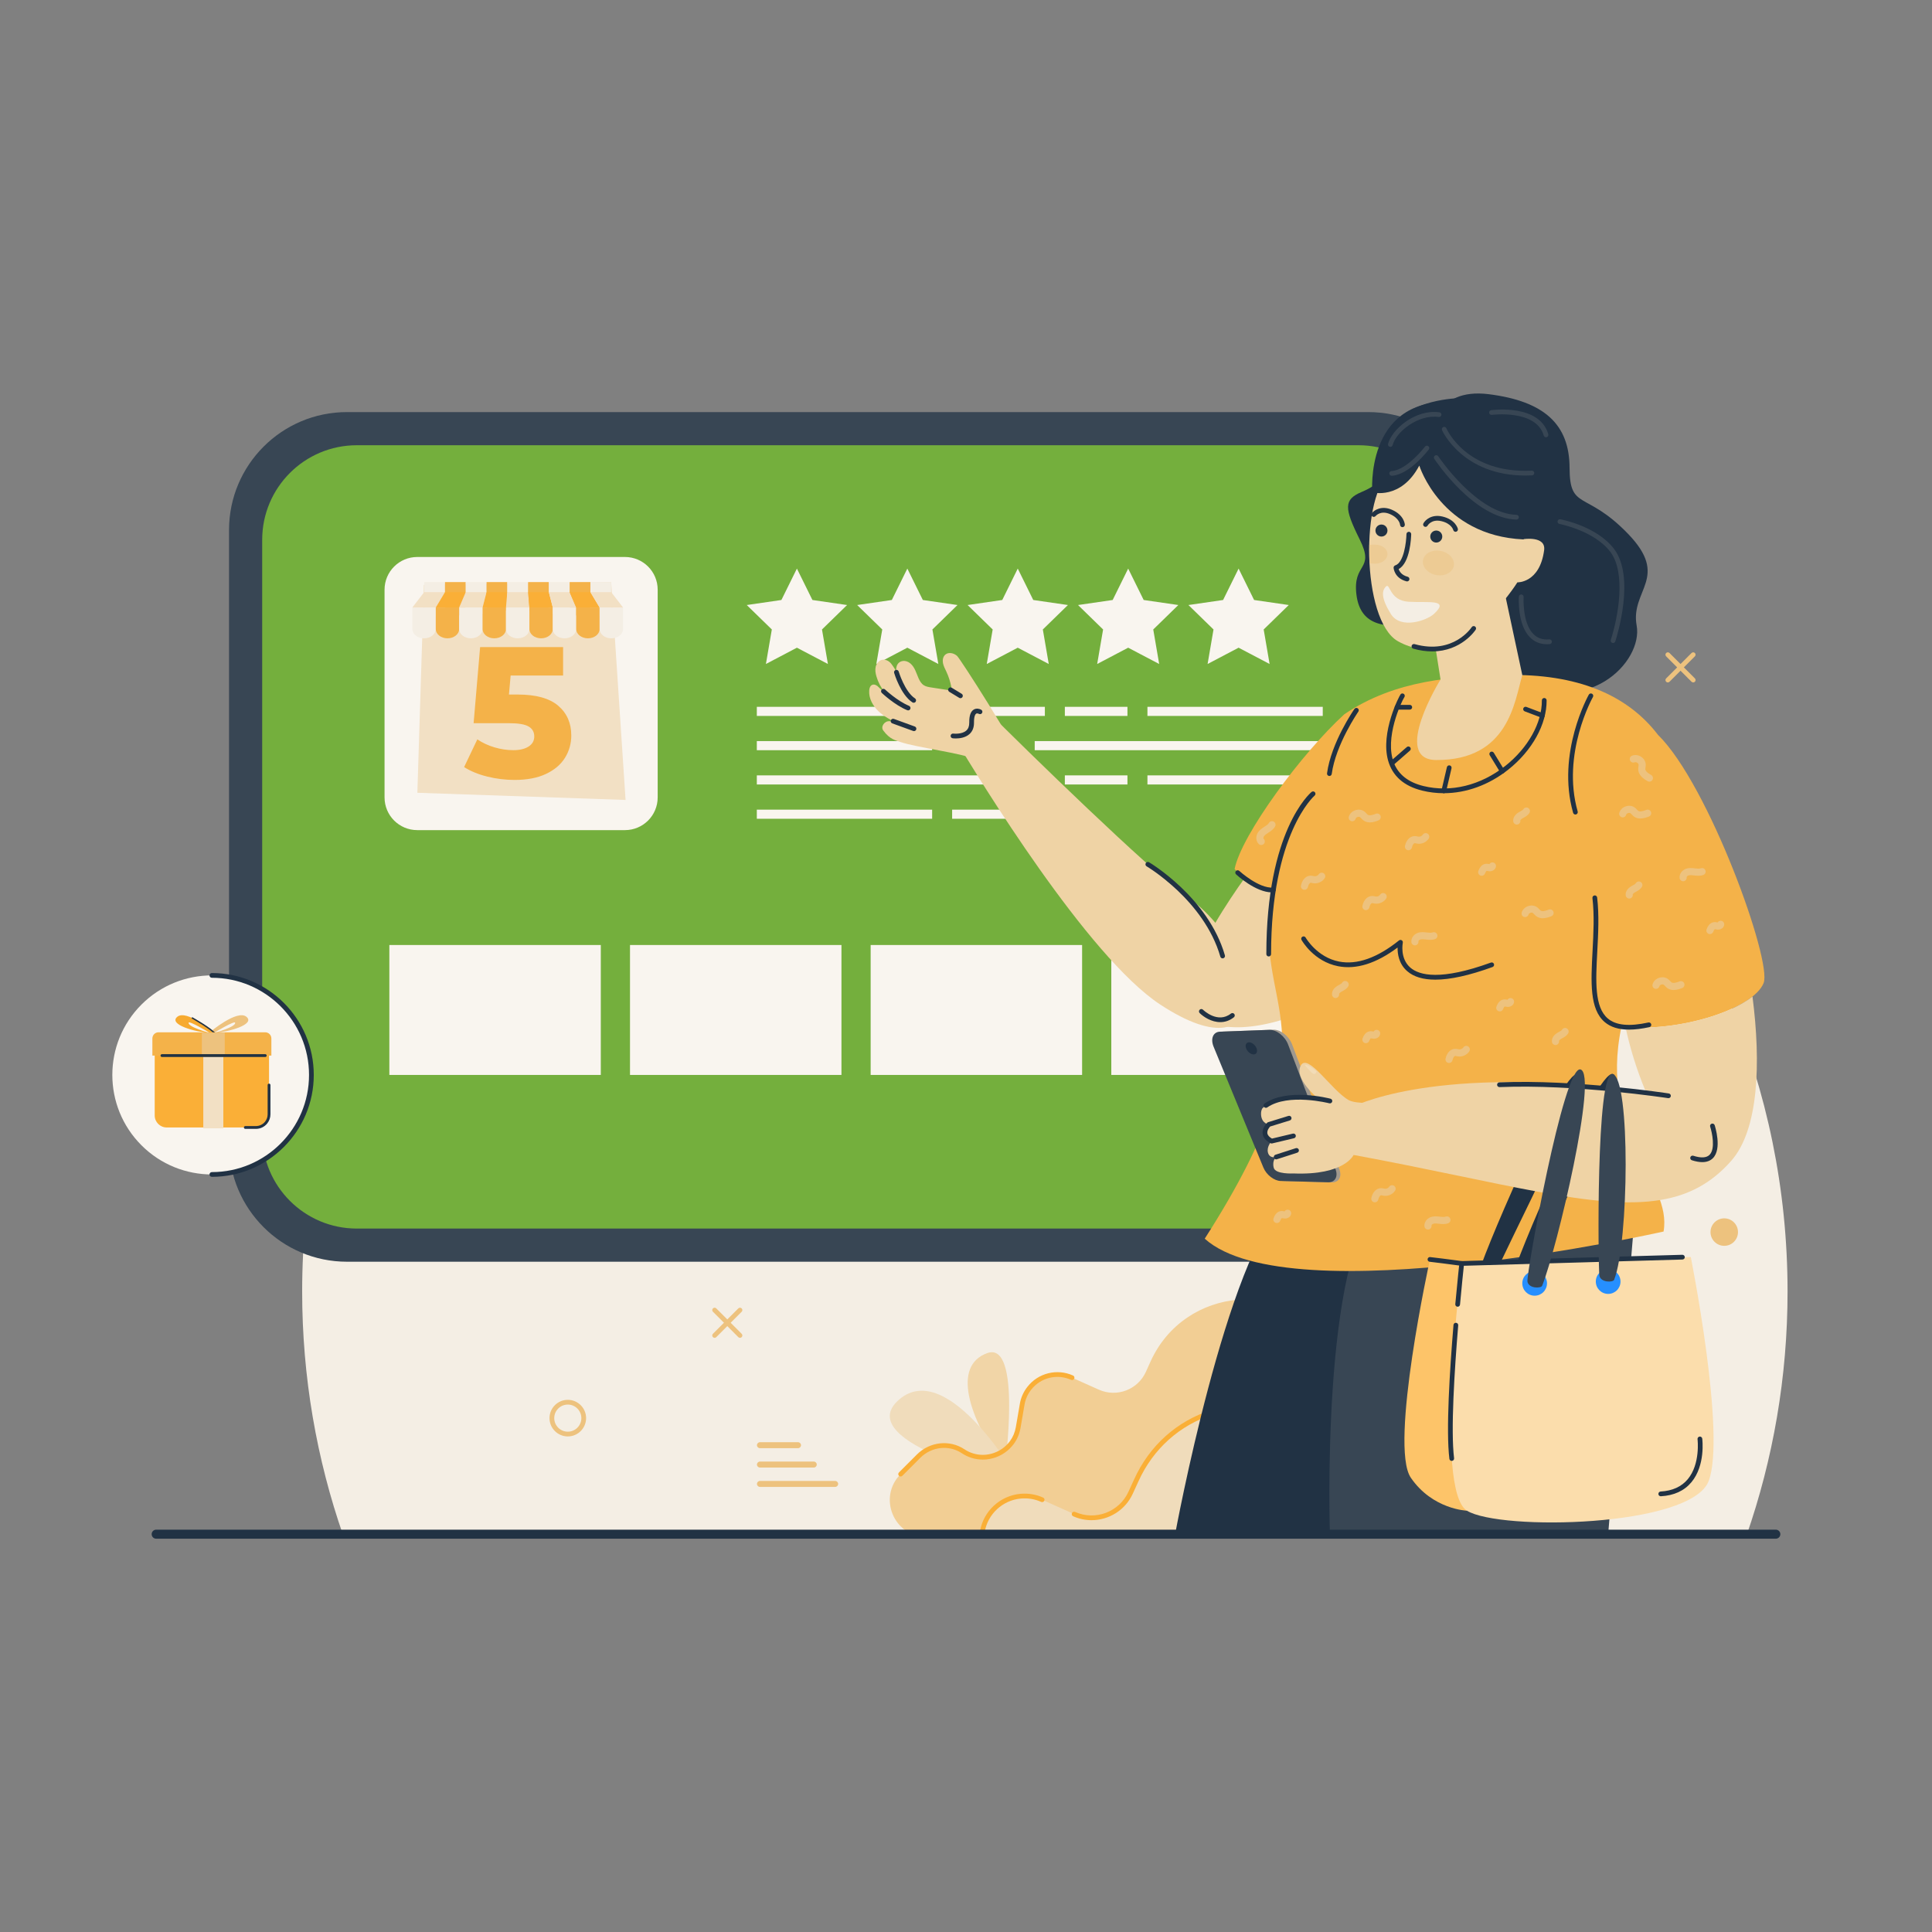 <svg id="SvgjsSvg1227" width="360" height="360" xmlns="http://www.w3.org/2000/svg" version="1.1" xmlns:xlink="http://www.w3.org/1999/xlink" xmlns:svgjs="http://svgjs.com/svgjs"><rect width="100%" height="100%" fill="#808080" stroke="none"/><defs id="SvgjsDefs1228"></defs><g id="SvgjsG1229"><svg xmlns="http://www.w3.org/2000/svg" enable-background="new 0 0 3800 3000" viewBox="0 0 3800 3000" width="360" height="360"><path fill="#f4eee4" d="M3435.04,2620.56c52.33-150.4,80.86-311.94,80.86-480.17c0-806.77-654.02-1460.79-1460.79-1460.79
		S594.31,1333.61,594.31,2140.39c0,168.23,28.53,329.77,80.86,480.17H3435.04z" class="svgShape colorf4e9e4-0 selectable"></path><path fill="#384654" d="M2691.17,410.52H682.53c-128.16,0-232.06,103.9-232.06,232.06v1207.01c0,128.16,103.9,232.06,232.06,232.06
			h2008.64c128.16,0,232.06-103.9,232.06-232.06V642.58C2923.23,514.42,2819.34,410.52,2691.17,410.52z" class="svgShape color384d54-1 selectable"></path><path fill="#74af3d" d="M2671.93,475.72H701.78c-102.78,0-186.1,83.32-186.1,186.1v1168.51c0,102.78,83.32,186.1,186.1,186.1h1970.15
			c102.78,0,186.1-83.32,186.1-186.1V661.83C2858.03,559.05,2774.71,475.72,2671.93,475.72z" class="svgShape coloracd9fb-2 selectable"></path><rect width="415.9" height="255.55" x="765.8" y="1458.71" fill="#f9f5ef" class="svgShape coloreff0f9-3 selectable"></rect><rect width="415.9" height="255.55" x="1239.13" y="1458.71" fill="#f9f5ef" class="svgShape coloreff0f9-4 selectable"></rect><rect width="415.9" height="255.55" x="1712.46" y="1458.71" fill="#f9f5ef" class="svgShape coloreff0f9-5 selectable"></rect><rect width="415.9" height="255.55" x="2185.79" y="1458.71" fill="#f9f5ef" class="svgShape coloreff0f9-6 selectable"></rect><rect width="344.83" height="17.92" x="2256.86" y="990.23" fill="#f9f5ef" class="svgShape coloreff0f9-7 selectable"></rect><rect width="123.13" height="17.92" x="2094.42" y="990.23" fill="#f9f5ef" class="svgShape coloreff0f9-8 selectable"></rect><rect width="566.53" height="17.92" x="1488.58" y="990.23" fill="#f9f5ef" class="svgShape coloreff0f9-9 selectable"></rect><rect width="344.83" height="17.92" x="1488.58" y="1057.64" fill="#f9f5ef" transform="rotate(-180 1660.991 1066.602)" class="svgShape coloreff0f9-10 selectable"></rect><rect width="123.12" height="17.92" x="1872.72" y="1057.64" fill="#f9f5ef" transform="rotate(-180 1934.281 1066.602)" class="svgShape coloreff0f9-11 selectable"></rect><rect width="566.53" height="17.92" x="2035.16" y="1057.64" fill="#f9f5ef" transform="rotate(-180 2318.42 1066.602)" class="svgShape coloreff0f9-12 selectable"></rect><g><rect width="344.83" height="17.92" x="2256.86" y="1125.06" fill="#f9f5ef" class="svgShape coloreff0f9-14 selectable"></rect><rect width="123.13" height="17.92" x="2094.42" y="1125.06" fill="#f9f5ef" class="svgShape coloreff0f9-15 selectable"></rect><rect width="566.53" height="17.92" x="1488.58" y="1125.06" fill="#f9f5ef" class="svgShape coloreff0f9-16 selectable"></rect></g><g><rect width="344.83" height="17.92" x="1488.58" y="1192.47" fill="#f9f5ef" transform="rotate(-180 1660.991 1201.433)" class="svgShape coloreff0f9-18 selectable"></rect><rect width="123.12" height="17.92" x="1872.72" y="1192.47" fill="#f9f5ef" transform="rotate(-180 1934.281 1201.433)" class="svgShape coloreff0f9-19 selectable"></rect></g><g><path fill="#f9f5ef" d="M1229.24,695.52H820.7c-35.53,0-64.34,28.81-64.34,64.34v408.54c0,35.53,28.81,64.34,64.34,64.34h408.54
					c35.53,0,64.34-28.81,64.34-64.34V759.85C1293.58,724.32,1264.77,695.52,1229.24,695.52z" class="svgShape coloreff0f9-21 selectable"></path><polygon fill="#f2e0c4" points="833.71 750.41 820.9 1159.3 1230.41 1173.39 1202.12 744.89" class="svgShape colorf2d2c4-22 selectable"></polygon><path fill="#f4b249" d="M1097.84,988.01c17.2,14.64,25.8,34.16,25.8,58.56c0,15.86-4.09,30.44-12.26,43.73
						c-8.18,13.3-20.62,23.92-37.33,31.84c-16.71,7.92-37.39,11.89-62.03,11.89c-18.06,0-35.93-2.2-53.61-6.59
						c-17.69-4.39-32.88-10.62-45.56-18.67l25.98-54.53c10.25,6.83,21.53,12.08,33.85,15.74c12.32,3.66,24.7,5.49,37.15,5.49
						c12.44,0,22.38-2.38,29.83-7.14c7.44-4.76,11.16-11.4,11.16-19.94c0-8.54-3.66-15.01-10.98-19.4
						c-7.32-4.39-20.26-6.59-38.79-6.59h-69.53l12.81-149.68h163.22v55.99h-103.21l-3.29,37.33h17.2
						C1054.11,966.05,1080.64,973.37,1097.84,988.01z" class="svgShape colorf45d49-23 selectable"></path><path fill="#f4eee4" d="M875.24,744.89v44.32c0,12.72-9.16,23.01-20.44,23.01c-11.28,0-20.42-10.3-20.42-23.01v-44.32H875.24z" class="svgShape colorf4e9e4-24 selectable"></path><path fill="#f4b249" d="M916.08,744.89v44.32c0,12.72-9.14,23.01-20.42,23.01c-11.28,0-20.42-10.3-20.42-23.01v-44.32H916.08z" class="svgShape colorf45d49-25 selectable"></path><path fill="#f4eee4" d="M956.95,744.89v44.32c0,12.72-9.14,23.01-20.42,23.01c-11.3,0-20.44-10.3-20.44-23.01v-44.32H956.95z" class="svgShape colorf4e9e4-26 selectable"></path><path fill="#f4b249" d="M997.82,744.89v44.32c0,12.72-9.14,23.01-20.44,23.01c-11.28,0-20.42-10.3-20.42-23.01v-44.32H997.82z" class="svgShape colorf45d49-27 selectable"></path><path fill="#f4eee4" d="M1038.67,744.89v44.32c0,12.72-9.14,23.01-20.42,23.01c-11.28,0-20.42-10.3-20.42-23.01v-44.32H1038.67z" class="svgShape colorf4e9e4-28 selectable"></path><path fill="#f4b249" d="M1079.53,744.89v44.32c0,12.72-9.14,23.01-20.42,23.01c-11.3,0-20.44-10.3-20.44-23.01v-44.32H1079.53z" class="svgShape colorf45d49-29 selectable"></path><path fill="#f4eee4" d="M1120.4,744.89v44.32c0,12.72-9.14,23.01-20.44,23.01c-11.28,0-20.42-10.3-20.42-23.01v-44.32H1120.4z" class="svgShape colorf4e9e4-30 selectable"></path><path fill="#f4b249" d="M1161.25,744.89v44.32c0,12.72-9.14,23.01-20.42,23.01c-11.28,0-20.42-10.3-20.42-23.01v-44.32H1161.25z" class="svgShape colorf45d49-31 selectable"></path><path fill="#f4eee4" d="M1202.12,744.89v44.32c0,12.72-9.14,23.01-20.42,23.01c-11.28,0-20.44-10.3-20.44-23.01v-44.32H1202.12z" class="svgShape colorf4e9e4-32 selectable"></path><g><path fill="#f4eee4" d="M811.07,794.84v42.38c0,10.1,10.31,18.29,23.02,18.29s23.02-8.19,23.02-18.29v-42.38H811.07z" class="svgShape colorf4e9e4-34 selectable"></path><path fill="#f4b249" d="M857.11,794.84v42.38c0,10.1,10.31,18.29,23.02,18.29s23.02-8.19,23.02-18.29v-42.38H857.11z" class="svgShape colorf45d49-35 selectable"></path><path fill="#f4eee4" d="M903.15,794.84v42.38c0,10.1,10.31,18.29,23.02,18.29c12.71,0,23.02-8.19,23.02-18.29v-42.38H903.15z" class="svgShape colorf4e9e4-36 selectable"></path><path fill="#f4b249" d="M949.18,794.84v42.38c0,10.1,10.31,18.29,23.02,18.29s23.02-8.19,23.02-18.29v-42.38H949.18z" class="svgShape colorf45d49-37 selectable"></path><path fill="#f4eee4" d="M995.22,794.84v42.38c0,10.1,10.31,18.29,23.02,18.29c12.71,0,23.02-8.19,23.02-18.29v-42.38H995.22z" class="svgShape colorf4e9e4-38 selectable"></path><path fill="#f4b249" d="M1041.26,794.84v42.38c0,10.1,10.31,18.29,23.02,18.29s23.02-8.19,23.02-18.29v-42.38H1041.26z" class="svgShape colorf45d49-39 selectable"></path><path fill="#f4eee4" d="M1087.3,794.84v42.38c0,10.1,10.31,18.29,23.02,18.29s23.02-8.19,23.02-18.29v-42.38H1087.3z" class="svgShape colorf4e9e4-40 selectable"></path><path fill="#f4b249" d="M1133.34,794.84v42.38c0,10.1,10.31,18.29,23.02,18.29s23.02-8.19,23.02-18.29v-42.38H1133.34z" class="svgShape colorf45d49-41 selectable"></path><path fill="#f4eee4" d="M1179.38,794.84v42.38c0,10.1,10.31,18.29,23.02,18.29s23.02-8.19,23.02-18.29v-42.38H1179.38z" class="svgShape colorf4e9e4-42 selectable"></path></g><g><polygon fill="#f2e0c4" points="857.11 794.84 875.23 764.6 834.37 764.6 811.07 794.84" class="svgShape colorf2d2c4-44 selectable"></polygon><polygon fill="#faaf37" points="903.15 794.84 916.09 764.6 875.23 764.6 857.11 794.84" class="svgShape colorf07364-45 selectable"></polygon><polygon fill="#f2e0c4" points="949.18 794.84 956.95 764.6 916.09 764.6 903.15 794.84" class="svgShape colorf2d2c4-46 selectable"></polygon><polygon fill="#faaf37" points="995.22 794.84 997.81 764.6 956.95 764.6 949.18 794.84" class="svgShape colorf07364-47 selectable"></polygon><polygon fill="#f2e0c4" points="1041.26 794.84 1038.67 764.6 997.81 764.6 995.22 794.84" class="svgShape colorf2d2c4-48 selectable"></polygon><polygon fill="#faaf37" points="1087.3 794.84 1079.53 764.6 1038.67 764.6 1041.26 794.84" class="svgShape colorf07364-49 selectable"></polygon><polygon fill="#f2e0c4" points="1133.34 794.84 1120.4 764.6 1079.53 764.6 1087.3 794.84" class="svgShape colorf2d2c4-50 selectable"></polygon><polygon fill="#faaf37" points="1179.38 794.84 1161.26 764.6 1120.4 764.6 1133.34 794.84" class="svgShape colorf07364-51 selectable"></polygon><polygon fill="#f2e0c4" points="1225.42 794.84 1202.12 764.6 1161.26 764.6 1179.38 794.84" class="svgShape colorf2d2c4-52 selectable"></polygon></g></g><g><polygon fill="#f9f5ef" points="1567.42 718.33 1597.91 780.1 1666.08 790.01 1616.75 838.09 1628.4 905.99 1567.42 873.94 1506.45 905.99 1518.09 838.09 1468.76 790.01 1536.93 780.1" class="svgShape coloreff0f9-54 selectable"></polygon><polygon fill="#f9f5ef" points="1784.61 718.33 1815.1 780.1 1883.27 790.01 1833.94 838.09 1845.59 905.99 1784.61 873.94 1723.63 905.99 1735.28 838.09 1685.95 790.01 1754.12 780.1" class="svgShape coloreff0f9-55 selectable"></polygon><polygon fill="#f9f5ef" points="2001.79 718.33 2032.28 780.1 2100.46 790.01 2051.13 838.09 2062.77 905.99 2001.79 873.94 1940.82 905.99 1952.46 838.09 1903.13 790.01 1971.31 780.1" class="svgShape coloreff0f9-56 selectable"></polygon><polygon fill="#f9f5ef" points="2218.98 718.33 2249.47 780.1 2317.64 790.01 2268.31 838.09 2279.96 905.99 2218.98 873.94 2158 905.99 2169.65 838.09 2120.32 790.01 2188.49 780.1" class="svgShape coloreff0f9-57 selectable"></polygon><polygon fill="#f9f5ef" points="2436.17 718.33 2466.65 780.1 2534.83 790.01 2485.5 838.09 2497.14 905.99 2436.17 873.94 2375.19 905.99 2386.83 838.09 2337.5 790.01 2405.68 780.1" class="svgShape coloreff0f9-58 selectable"></polygon></g><g><path fill="#f1d5a7" d="M1976.16,2488.5c0,0,34.71-251.96-34.4-227.09C1872.65,2286.27,1904.37,2387.24,1976.16,2488.5z" class="svgShape colorf1ada7-60 selectable"></path><path fill="#f0dcbb" d="M2006.68,2516.35c0,0-141.33-248.53-238.83-163.07C1670.35,2438.73,2006.68,2516.35,2006.68,2516.35z" class="svgShape colorf0bebb-61 selectable"></path><g><path fill="#f2ce94" d="M1822.64,2622.97h1220.09l-17.5-60.99l-41.15-144.46c-29.16-101.98-130.47-165.79-235.11-147.97
					l-52.82,9.17c-4,0.67-7.83,1-11.67,1c-23.32,0-45.48-11.66-58.65-31.49c-90.65-135.96-295.6-119.13-362.92,29.83l-9,20
					c-15.87,35.28-57.31,51.05-92.62,35.24l-52.68-23.57c-30.83-13.83-65.16-3.5-84.14,20.82c-7,8.83-12,19.5-14,31.49l-7.84,45.66
					c-2,11.33-6.33,21.33-12.5,29.66c-1.17,1.5-2.33,3-3.5,4.33c-10.66,12.33-25.16,20.5-40.99,23.33c-4,0.84-8.33,1.17-12.5,1.17
					c-13.22,0-26.62-3.62-38.78-11.74c-27.43-18.31-64.21-13.75-87.53,9.57l-35.39,35.4
					C1725.86,2545.01,1758.16,2622.97,1822.64,2622.97z" class="svgShape colorf29b94-63 selectable"></path><path fill="#faaf37" d="M1771.46,2504.07c-1.19,0-2.39-0.46-3.3-1.37c-1.82-1.82-1.82-4.77,0-6.59l35.39-35.4
					c25.19-25.2,64.49-29.47,93.42-10.15c10.73,7.17,23.25,10.96,36.19,10.96c4.27,0,8.16-0.36,11.54-1.07
					c14.97-2.68,28.57-10.42,38.42-21.82c1.1-1.26,2.18-2.65,3.27-4.05c5.9-7.97,9.82-17.29,11.66-27.7l7.83-45.63
					c2.03-12.21,7.2-23.84,14.94-33.6c21.24-27.21,58.14-36.35,89.71-22.19c2.35,1.05,3.4,3.81,2.35,6.16
					c-1.05,2.35-3.81,3.41-6.16,2.35c-27.64-12.41-59.95-4.41-78.56,19.44c-6.78,8.56-11.29,18.71-13.07,29.39l-7.84,45.68
					c-2.09,11.87-6.58,22.51-13.34,31.65c-1.34,1.73-2.53,3.26-3.73,4.62c-11.24,13-26.76,21.83-43.69,24.85
					c-3.88,0.82-8.4,1.24-13.31,1.24c-14.79,0-29.1-4.33-41.37-12.53c-25.24-16.85-59.58-13.07-81.64,8.99l-35.39,35.4
					C1773.84,2503.62,1772.65,2504.07,1771.46,2504.07z" class="svgShape colorf07364-64 selectable"></path><path fill="#f0dcbb" d="M1930.33,2622.97h1112.4l-17.5-60.99c-54.99-49.32-130.97-73.48-208.28-60.15l-41.16,7l-22.16,3.67
					c-4.83,0.83-9.66,1.16-14.33,1.16c-10.33,0-20.49-1.83-29.99-5.5c-15.99-6.17-30-17-39.99-31.99
					c-14-21.16-30.49-39.16-48.49-53.99c-7-6-14.17-11.33-21.66-16.16c-40.49-26.82-86.98-40.15-133.64-40.65
					c-27.33-0.5-54.49,3.5-80.48,12c-63.15,20-119.13,65.49-150.3,134.64l-10.83,23.66c-19.16,42.49-68.99,61.32-111.31,42.32
					l-31.99-14.33l-30.83-13.84c-14-6.33-28.66-8.33-42.66-6.99c-36.33,3.5-68.32,30.49-74.98,69.65L1930.33,2622.97z" class="svgShape colorf0bebb-65 selectable"></path><path fill="#faaf37" d="M1932.17 2617.14c-.26 0-.52-.02-.79-.07-2.54-.43-4.25-2.84-3.81-5.38 6.71-39.44 39.25-69.67 79.13-73.51 15.5-1.46 31.06 1.08 45.02 7.39 2.34 1.06 3.39 3.82 2.33 6.17-1.06 2.34-3.82 3.39-6.17 2.33-12.48-5.64-26.42-7.93-40.29-6.6-35.69 3.44-64.82 30.49-70.83 65.79C1936.37 2615.53 1934.4 2617.14 1932.17 2617.14zM2146.91 2590.01c-12.13 0-24.44-2.5-36.2-7.77-2.35-1.05-3.4-3.81-2.34-6.16 1.05-2.35 3.8-3.41 6.16-2.34 39.94 17.93 87.12 0 105.15-39.99l10.84-23.68c30.05-66.68 84.43-115.39 153.13-137.14 26.35-8.61 53.96-12.7 81.98-12.21 2.57.05 4.62 2.17 4.58 4.75-.05 2.58-2.09 4.64-4.75 4.58-26.97-.5-53.55 3.46-78.95 11.76-66.17 20.95-118.54 67.87-147.49 132.12l-10.84 23.69C2213.33 2570.48 2180.83 2590.01 2146.91 2590.01z" class="svgShape colorf07364-66 selectable"></path></g></g><g><path fill="#edc27e" d="M1494.73 2524.55h147.93c3.25 0 5.88-2.63 5.88-5.88l0 0c0-3.25-2.63-5.88-5.88-5.88h-147.93c-3.25 0-5.88 2.63-5.88 5.88l0 0C1488.85 2521.92 1491.48 2524.55 1494.73 2524.55zM1494.73 2486.48h105.86c3.25 0 5.88-2.63 5.88-5.88 0-3.25-2.63-5.88-5.88-5.88h-105.86c-3.25 0-5.88 2.63-5.88 5.88C1488.85 2483.84 1491.48 2486.48 1494.73 2486.48zM1494.73 2448.4h74.87c3.25 0 5.88-2.63 5.88-5.88 0-3.25-2.63-5.88-5.88-5.88h-74.87c-3.25 0-5.88 2.63-5.88 5.88C1488.85 2445.77 1491.48 2448.4 1494.73 2448.4z" class="svgShape colored897e-68 selectable"></path></g><path fill="#edc27e" d="M1116.79 2425.26c-19.84 0-35.98-16.14-35.98-35.98s16.14-35.98 35.98-35.98c19.84 0 35.98 16.14 35.98 35.98S1136.63 2425.26 1116.79 2425.26zM1116.79 2362.62c-14.7 0-26.66 11.96-26.66 26.66s11.96 26.66 26.66 26.66c14.7 0 26.66-11.96 26.66-26.66S1131.49 2362.62 1116.79 2362.62zM3418.4 2023.36c0 14.93-12.1 27.03-27.03 27.03-14.93 0-27.03-12.1-27.03-27.03 0-14.93 12.11-27.03 27.03-27.03C3406.3 1996.33 3418.4 2008.43 3418.4 2023.36z" class="svgShape colored897e-69 selectable"></path><g><path fill="#edc27e" d="M1405.56,2231.36c-1.19,0-2.39-0.46-3.3-1.37c-1.82-1.82-1.82-4.77,0-6.59l49.93-49.93
			c1.82-1.82,4.77-1.82,6.59,0c1.82,1.82,1.82,4.77,0,6.59l-49.93,49.93C1407.95,2230.91,1406.76,2231.36,1405.56,2231.36z" class="svgShape colored897e-71 selectable"></path><path fill="#edc27e" d="M1455.49,2231.36c-1.19,0-2.39-0.46-3.3-1.37l-49.93-49.93c-1.82-1.82-1.82-4.77,0-6.59
			c1.82-1.82,4.77-1.82,6.59,0l49.93,49.93c1.82,1.82,1.82,4.77,0,6.59C1457.88,2230.91,1456.68,2231.36,1455.49,2231.36z" class="svgShape colored897e-72 selectable"></path></g><path fill="#edc27e" d="M3311.95,912.64l21.67-21.67c1.82-1.82,1.82-4.77,0-6.59c-1.82-1.82-4.77-1.82-6.59,0l-21.67,21.67
		l-21.67-21.67c-1.82-1.82-4.77-1.82-6.59,0c-1.82,1.82-1.82,4.77,0,6.59l21.67,21.67l-21.67,21.67c-1.82,1.82-1.82,4.77,0,6.59
		c0.91,0.91,2.1,1.37,3.3,1.37s2.39-0.46,3.3-1.37l21.67-21.67l21.67,21.67c0.91,0.91,2.1,1.37,3.3,1.37c1.19,0,2.39-0.46,3.3-1.37
		c1.82-1.82,1.82-4.77,0-6.59L3311.95,912.64z" class="svgShape colored897e-73 selectable"></path><g><path fill="#efd3a5" d="M2478.37,1286.21c0,0-195.42,247.74-128.58,307.47c66.84,59.72,203.22,1.22,203.22,1.22
				S2610.33,1356.7,2478.37,1286.21z" class="svgShape colorefbca5-75 selectable"></path><path fill="#213244" d="M2814.69,454.79c0,0,4.25-93.28,113.75-79.43c109.5,13.86,158.44,59.75,158.69,144.68
					c0.25,84.93,31.97,43.85,115.02,129.94c83.05,86.09,4.07,110.42,16.95,180.45c12.87,70.03-95.95,188.33-254.01,102.25
					C2807.02,846.61,2729.52,535.42,2814.69,454.79z" class="svgShape color042c30-76 selectable"></path><path fill="#213244" d="M3068.24 774.28c-.65 0-1.3-.14-1.93-.42-2.35-1.07-3.38-3.83-2.31-6.17 3.55-7.81 4.28-13.83 2.03-16.94-2.74-3.8-9.95-3.92-12.5-3.65-2.59.27-4.86-1.57-5.14-4.13-.28-2.55 1.55-4.85 4.1-5.14 1.48-.17 14.66-1.39 21.07 7.42 4.44 6.11 4.08 14.96-1.08 26.3C3071.71 773.27 3070.01 774.28 3068.24 774.28zM3216.22 1979.13l-453.89 638.41h-450.97c0 0 100.49-546.82 218.73-656.54C2699.81 1803.52 3216.22 1979.13 3216.22 1979.13z" class="svgShape color042c30-77 selectable"></path><path fill="#384654" d="M3216.22,1979.13l-53.17,638.41h-547.27c0,0-18.47-546.82,99.78-656.54
				C2885.27,1803.52,3216.22,1979.13,3216.22,1979.13z" class="svgShape color384d54-78 selectable"></path><path fill="#f4b249" d="M2504.5,1350.45c-31.01-7.4-44.1-9.99-76.23-41.07c13.42-67.79,133.04-229.07,215.88-304.54
				c100.11-68.02,216.66-74.85,317.21-77.13c140.57-3.19,239.72,39,299.75,117.72c99.71,97.46,225.05,445.58,207.68,488.19
				c-20.69,50.74-164.67,97.69-279.63,85.82c-45.32,216.08,100.58,302.48,82.86,402.83c0,0-734.7,164.93-902.49,14.06
				C2644.14,1608,2453.61,1592.57,2504.5,1350.45z" class="svgShape colorf45d49-79 selectable"></path><path fill="#213244" d="M2936.27 2117.21c29.03-72.9 202.35-396.07 167.06-404.84-33.19-8.25-198.46 382.5-196.01 396.58C2909.77 2123.02 2934.13 2122.57 2936.27 2117.21zM3005.25 2117.21c29.03-72.9 202.35-396.07 167.06-404.84-33.19-8.25-198.46 382.5-196.01 396.58C2978.74 2123.02 3003.11 2122.57 3005.25 2117.21z" class="svgShape color042c30-80 selectable"></path><path fill="#efd3a5" d="M2663.46,1871.82c292.18,54.16,474.35,109.29,601.59,88.53c55.69-9,100.8-32.58,140.08-77.12
					c53.96-61.12,58.71-191.94,41.78-323.22c-47.67,38.05-156.86,67.51-249.73,60.14c8.23,38.46,21.02,82.19,40.66,128.88
					c-18.82-2.71-37.18-5.11-54.98-7.21c-376.36-44.75-525.13,36.52-525.13,36.52S2640.45,1867.57,2663.46,1871.82z" class="svgShape colorefbca5-81 selectable"></path><path fill="#a0998e" d="M2406.89,1628.92l97.51-3.62c14.15-0.53,30.76,12.45,36.98,28.89l92.96,245.63
						c5.54,14.64-1.05,26.14-14.63,25.77l-93.65-2.56c-12.97-0.35-28.13-12.09-33.96-26.31l-97.71-238.03
						C2387.87,1642.79,2393.42,1629.42,2406.89,1628.92z" class="svgShape colora08e9d-82 selectable"></path><path fill="#384654" d="M2399.44,1629.2l97.18-3.61c14.11-0.52,30.69,12.43,36.93,28.84l93.23,245.23
						c5.56,14.62-0.99,26.1-14.52,25.73l-93.36-2.55c-12.93-0.35-28.07-12.08-33.91-26.27l-97.93-237.65
						C2380.5,1643.05,2386,1629.7,2399.44,1629.2z" class="svgShape color384d54-83 selectable"></path><path fill="#213244" d="M2451.07,1662.33c2.61,6.56,9.27,11.74,14.88,11.59c5.62-0.15,8.09-5.6,5.49-12.19
						c-2.6-6.61-9.31-11.83-14.95-11.65C2450.86,1650.26,2448.44,1655.75,2451.07,1662.33z" class="svgShape color042c30-84 selectable"></path><path fill="#efd3a5" d="M2543.7,1908.04v-0.03c101.78,4.12,118.82-36.77,118.82-36.77s165.62-1.72,186.1-8.73
								c17.97-14.88-5.22-92.14-5.22-92.14c-15.43-13.2-161.43,9.25-190.2-6.38c-33.57-18.23-80.5-93.8-94.62-68.37
								c-14.16,25.46,33.16,64.29,33.16,64.29s-0.76-0.14-2.16-0.31c-8.52-1.13-40.82-4.6-70.06,2.27h-0.03
								c-8.11,1.96-16.01,4.67-23.09,8.49c-1.24,0.69-2.47,1.37-3.68,2.09c-2.13,1.31-4.19,2.75-6.12,4.33
								c-0.31,0.24-0.65,0.51-0.96,0.79c-0.96,0.79-1.89,1.62-2.78,2.48l-0.1,0.1c0,0.03,0,0.03,0,0.07
								c-1.68,2.92-2.78,6.91-2.41,12.4c1.24,17.73,15.29,19,15.29,19s-12.2,6.6-9,20.75c3.37,15.05,14.5,12.03,14.5,12.03
								s-10.31,10.86-7.22,22.61c3.26,12.4,16.11,8.66,16.11,8.66s-8.42,6.63-4.74,21.2
								C2508.58,1909.97,2543.7,1908.04,2543.7,1908.04z" class="svgShape colorefbca5-85 selectable"></path><path fill="#213244" d="M2501.13 1849.07c-.74 0-1.48-.18-2.15-.53-9.24-4.81-14.45-10.99-15.48-18.37-1.64-11.8 8.5-21.53 8.93-21.93.52-.49 1.14-.85 1.83-1.07l39.94-12.33c2.46-.76 5.07.62 5.83 3.08.76 2.46-.62 5.07-3.08 5.83l-38.79 11.98c-1.75 1.93-6.23 7.5-5.42 13.19.55 3.87 3.59 7.41 9.05 10.54l41.21-9.79c2.5-.6 5.02.95 5.61 3.46.6 2.51-.95 5.02-3.46 5.62l-42.95 10.2C2501.85 1849.03 2501.49 1849.07 2501.13 1849.07zM2510.03 1880.34c-1.97 0-3.8-1.26-4.44-3.24-.79-2.45.56-5.08 3.01-5.87l40.12-12.92c2.46-.81 5.08.56 5.87 3.01.79 2.45-.56 5.08-3.01 5.87l-40.12 12.92C2510.98 1880.26 2510.5 1880.34 2510.03 1880.34zM2489.94 1778.94c-1.48 0-2.94-.7-3.84-2.01-1.46-2.12-.93-5.02 1.19-6.49 44.93-31.01 126.22-10.31 129.67-9.41 2.49.65 3.98 3.2 3.34 5.69-.65 2.49-3.2 3.98-5.69 3.34-.8-.21-80.61-20.52-122.02 8.06C2491.77 1778.67 2490.85 1778.94 2489.94 1778.94z" class="svgShape color042c30-86 selectable"></path><path fill="#ffffff" d="M2566.34,1694.6c0,0,14.13,18.01,18.24,17.89c4.12-0.12,4.94-5.06,4.94-5.06
								S2573.4,1692.48,2566.34,1694.6z" opacity=".2" class="svgShape colorffffff-87 selectable"></path><path fill="#213244" d="M3281.66 1759.97c-.24 0-.48-.02-.72-.05-1.81-.28-183.04-27.93-331.49-21.72-2.54.11-4.75-1.89-4.85-4.46-.11-2.57 1.89-4.75 4.46-4.85 149.38-6.27 331.49 21.54 333.31 21.82 2.55.39 4.29 2.78 3.9 5.32C3285.9 1758.33 3283.92 1759.97 3281.66 1759.97zM3348.17 1885.75c-6 0-12.82-1.22-20.45-3.65-2.45-.79-3.81-3.41-3.02-5.86.78-2.46 3.42-3.81 5.86-3.02 15.16 4.85 25.89 4.24 31.9-1.81 11.92-11.99 4.93-44.04 1.23-55.38-.8-2.45.54-5.08 2.98-5.88 2.44-.8 5.08.54 5.88 2.98.62 1.88 14.89 46.36-3.47 64.85C3363.93 1883.16 3356.93 1885.75 3348.17 1885.75z" class="svgShape color042c30-88 selectable"></path><g><path fill="#213244" d="M3057.53,754.97c-42.82-42.76,0.66-42.12-4.49-107.24c-5.15-65.12-38.9-22.4-33.08-110.84
					c8.69-131.91-88.59-160.12-152.49-153.75c-0.78,0.03-1.56,0.1-2.32,0.22c0,0-123.4,4.63-124.93,76.65
					c-1.53,72.02-26.99,92.76-62.06,107.63c-35.07,14.87-34.8,31.17-3.89,93.14c30.91,61.97-14.2,45.06-6.35,108.78
					c7.85,63.71,59.54,68.29,131.31,54.88c71.77-13.41,62.47,9.83,94.79,28.32c28.06,16.05,49.44,35.24,67.24-1.07
					c5.38,4.03,14.53,2.5,29.83-7.33c56.45-36.25,32.65,85.04,68.96,62.7C3096.35,884.73,3100.35,797.73,3057.53,754.97z" class="svgShape color042c30-90 selectable"></path><path fill="#efd3a5" d="M2809.95,788.53l23.38,147.97c0,0-97.8,158.02-8.38,158.37c142.47,0.55,153.96-115.17,169.23-167.03
					l-42.24-197.43L2809.95,788.53z" class="svgShape colorefbca5-91 selectable"></path><path fill="#efd3a5" d="M2749.66,861.31c120.59,67.92,234.81-115.87,234.81-115.87s44.03,1.67,52.64-63.27
					c3.83-29.08-41.59-21.62-41.59-21.62s16.75-75.17-14.22-106.57c-31-31.4-171.92-69.69-245.3-24.18
					C2676.15,566.94,2676.87,820.31,2749.66,861.31z" class="svgShape colorefbca5-92 selectable"></path><path fill="#213244" d="M2791.58 515.73c0 0 42.59 137.85 204.78 145.23 48.43-65.07-5.33-267.48-145.4-270.5-166.88-3.59-151.84 177.9-151.84 177.9S2755.45 584.03 2791.58 515.73zM2816.83 881.23c-11.21 0-23.55-1.58-37.07-5.35-2.48-.69-3.93-3.26-3.24-5.74.69-2.48 3.27-3.93 5.74-3.24 76.71 21.4 112.02-32.8 112.37-33.34 1.38-2.18 4.26-2.83 6.43-1.45 2.18 1.38 2.83 4.26 1.45 6.43C2902.2 839.05 2874.74 881.23 2816.83 881.23z" class="svgShape color042c30-93 selectable"></path><path fill="#213244" d="M2862.9 645.97c-2.1 0-4-1.42-4.52-3.54-.16-.62-3.65-12.8-23.47-17.41-19.32-4.5-26.76 8.32-27.07 8.87-1.25 2.24-4.08 3.06-6.32 1.83-2.24-1.23-3.09-4.02-1.88-6.28 3.67-6.83 16.19-18.44 37.38-13.51 25.82 6 30.25 23.56 30.42 24.3.59 2.51-.96 5.02-3.47 5.61C2863.61 645.93 2863.25 645.97 2862.9 645.97zM2758.47 636.86c-2.45 0-4.5-1.91-4.65-4.38-.05-.65-1.3-13.25-19.96-21.34-18.21-7.9-27.82 3.37-28.22 3.86-1.63 1.97-4.56 2.27-6.55.66-1.99-1.61-2.31-4.51-.71-6.51 4.83-6.05 19.24-15.22 39.2-6.57 24.32 10.55 25.52 28.61 25.56 29.38.13 2.57-1.85 4.77-4.42 4.9C2758.63 636.86 2758.55 636.86 2758.47 636.86zM2767.53 743.57c-.39 0-.79-.05-1.18-.15-23.9-6.25-25.25-25.86-25.3-26.69-.12-2.12 1.22-4.05 3.24-4.7 17.12-5.45 21.71-46.26 22.03-61.52.06-2.58 2.17-4.46 4.76-4.56 2.58.05 4.62 2.19 4.56 4.76-.13 5.98-1.87 56.21-24.63 68.55 1.35 4.29 5.44 11.94 17.69 15.14 2.49.65 3.98 3.2 3.33 5.69C2771.49 742.18 2769.6 743.57 2767.53 743.57zM2813.13 655.52c.11 6.53 5.48 11.73 12.01 11.62 6.53-.11 11.73-5.49 11.62-12.01-.11-6.53-5.49-11.73-12.01-11.62C2818.23 643.62 2813.03 648.99 2813.13 655.52zM2705.34 643.7c.11 6.53 5.49 11.73 12.01 11.62 6.53-.11 11.73-5.49 11.62-12.01-.11-6.53-5.49-11.73-12.01-11.62C2710.44 631.8 2705.23 637.18 2705.34 643.7z" class="svgShape color042c30-94 selectable"></path><path fill="#edc585" d="M2798.89 701.36c-2.56 13.09 8.9 26.35 25.62 29.63 16.71 3.28 32.34-4.67 34.91-17.76 2.57-13.09-8.9-26.35-25.62-29.63C2817.09 680.33 2801.46 688.28 2798.89 701.36zM2693.6 707.45c2.82.85 8.66 1.31 11.83 1.26 13.14-.22 23.71-8.78 23.53-19.11-.17-10.29-11.01-18.5-24.15-18.28-1.71.03-10.18-.03-11.76.28C2692.98 682.34 2693.18 697.39 2693.6 707.45z" opacity=".5" class="svgShape coloreda585-95 selectable"></path><path fill="#384654" d="M2982.73 621.93c-.04 0-.08 0-.12 0-82.75-2.08-158.37-114.61-161.54-119.4-1.43-2.14-.84-5.04 1.3-6.46 2.15-1.42 5.04-.84 6.46 1.3.75 1.13 76.12 113.28 154.01 115.24 2.57.06 4.61 2.2 4.54 4.78C2987.32 619.91 2985.25 621.93 2982.73 621.93zM3000.24 535.34c-123.77 0-163.57-88.32-163.97-89.25-1.02-2.36.06-5.1 2.42-6.13 2.35-1.03 5.1.05 6.14 2.41 1.6 3.66 40.66 89.5 167.97 83.33 2.55-.09 4.76 1.86 4.88 4.43.12 2.57-1.86 4.76-4.43 4.88C3008.81 535.23 3004.47 535.34 3000.24 535.34zM2737.26 535.76c-2.45 0-4.51-1.91-4.65-4.39-.15-2.57 1.82-4.78 4.39-4.92 30.34-1.74 65.47-47.55 65.82-48.01 1.56-2.06 4.48-2.45 6.53-.89 2.05 1.56 2.45 4.48.9 6.53-1.54 2.03-38.08 49.69-72.71 51.69C2737.44 535.76 2737.35 535.76 2737.26 535.76zM3040.81 459.98c-2.03 0-3.89-1.33-4.48-3.38-14.86-51.76-101.26-40.7-102.13-40.59-2.52.35-4.9-1.44-5.25-3.99-.35-2.55 1.44-4.9 3.99-5.25 3.88-.53 95.27-12.24 112.35 47.26.71 2.47-.72 5.06-3.2 5.77C3041.67 459.92 3041.24 459.98 3040.81 459.98zM2734.67 478.94c-.38 0-.77-.05-1.16-.15-2.49-.64-4-3.18-3.36-5.67 7.38-28.87 54.02-68.61 100.87-62.23 2.55.35 4.34 2.7 3.99 5.25-.35 2.55-2.7 4.34-5.25 3.99-40.8-5.52-83.98 29.5-90.58 55.31C2738.65 477.54 2736.75 478.94 2734.67 478.94zM3172.68 864.71c-.47 0-.95-.07-1.43-.23-2.45-.79-3.8-3.42-3.01-5.87 14.38-44.71 30.39-131.44-.79-172.96-31.4-41.81-99.49-55.01-100.17-55.14-2.53-.48-4.2-2.91-3.72-5.44.48-2.53 2.92-4.21 5.44-3.72 2.94.55 72.32 13.96 105.92 58.7 41.21 54.87 6.32 168.62 2.21 181.41C3176.48 863.45 3174.65 864.71 3172.68 864.71zM3042.67 867.09c-13.05 0-24.07-4.34-32.85-12.93-25.74-25.22-22.53-78.32-22.38-80.57.17-2.57 2.34-4.51 4.96-4.34 2.57.17 4.51 2.39 4.35 4.96-.03.51-3.07 51.1 19.61 73.3 8.04 7.87 18.15 11.16 30.93 10.05 2.57-.24 4.83 1.68 5.05 4.24.22 2.56-1.68 4.82-4.24 5.05C3046.26 867.01 3044.45 867.09 3042.67 867.09z" class="svgShape color384d54-96 selectable"></path></g><g><path fill="#efd3a5" d="M1940.53,997.03c77.83,78.22,322.14,316.22,387.66,361.49c167.75,115.9,180.14,366.22-46.48,217.07
						c-142.55-93.82-356.05-443-403.34-522.5L1940.53,997.03z" class="svgShape colorefbca5-98 selectable"></path><path fill="#efd3a5" d="M2014.59,1109.61c-18.81-47.43-125.59-213.3-131.95-219.31c-6.37-6.01-17.3-8.38-23.71-2.42
								c-4.33,4.02-5.33,10.64-4.21,16.44c1.12,5.8,4.02,11.07,6.53,16.42c4.64,9.92,8.02,20.43,10.04,31.19
								c0.66,3.55-1.88,6.04-5.45,5.49l-34.35-5.29c-5.1-0.79-10.37-1.64-14.68-4.47c-4.76-3.12-7.78-8.29-10.09-13.5
								c-4.56-10.25-7.23-21.63-16.14-29.24c-4.07-3.47-9.41-5.52-14.71-4.84c-13.05,1.69-15.84,16.65-11.14,26.86
								c-1.51-7.05-7.33-15.67-11.74-21.37c-4.42-5.7-11.97-9.55-18.91-7.59c-6.07,1.71-10.36,7.51-11.75,13.66
								c-1.39,6.15-0.3,12.6,1.45,18.66c3.22,11.15,8.67,21.65,15.95,30.69c-3.99-2.6-8.48-6.08-11.72-9.58
								c-3.24-3.5-8.3-6.27-12.64-4.33c-4.01,1.79-5.5,6.72-5.78,11.1c-1.02,15.4,7.18,30.26,18.38,40.88
								c11.2,10.62,25.21,17.7,39,24.64c-5.4-3.35-11.51-4.9-17.78-5.21c-9.5-0.47-17.54,10.61-11.93,18.28
								c12.99,17.75,24.57,19.36,33.94,22.68c29.03,10.3,126.03,22.98,141.02,32.54c10.13,6.47,36.43,48.07,43.02,58.54
								C1980.85,1141.59,1999.33,1132.06,2014.59,1109.61z" class="svgShape colorefbca5-99 selectable"></path><path fill="#213244" d="M1797.68 1038c-.53 0-1.07-.09-1.59-.28l-41.11-14.95c-2.42-.88-3.67-3.56-2.79-5.98.88-2.42 3.56-3.66 5.98-2.79l41.11 14.95c2.42.88 3.67 3.56 2.79 5.98C1801.38 1036.83 1799.59 1038 1797.68 1038zM1786.17 997.24c-.59 0-1.19-.11-1.77-.35-24.52-10.06-48.98-33-50.01-33.97-1.87-1.77-1.96-4.72-.19-6.59 1.76-1.87 4.72-1.96 6.59-.19.24.23 24.24 22.73 47.14 32.12 2.38.98 3.52 3.7 2.55 6.08C1789.74 996.15 1788 997.24 1786.17 997.24zM1797.11 982.22c-.88 0-1.76-.25-2.55-.76-22.94-15.03-35.36-56.22-35.88-57.97-.73-2.47.68-5.06 3.15-5.79 2.46-.74 5.06.68 5.79 3.14.12.4 11.97 39.66 32.05 52.82 2.15 1.41 2.76 4.3 1.35 6.45C1800.12 981.48 1798.63 982.22 1797.11 982.22zM1879.89 1052.44c-3.48 0-5.84-.31-6.11-.34-2.55-.34-4.33-2.69-3.99-5.24.34-2.55 2.69-4.35 5.23-4 .16.02 16.53 2.07 25.49-5.88 4.05-3.6 5.98-8.71 5.89-15.62-.17-13.73 2.78-22.16 9.02-25.79 5.47-3.19 11.71-1.24 14.53.41 2.22 1.3 2.97 4.16 1.67 6.38-1.3 2.22-4.16 2.97-6.38 1.67l0 0c0 0-3.06-1.63-5.16-.38-1.07.63-4.52 3.78-4.35 17.59.12 9.66-2.93 17.32-9.06 22.75C1898.51 1051.2 1886.92 1052.44 1879.89 1052.44zM1889.07 973.24c-.83 0-1.66-.22-2.42-.68l-19.55-11.9c-2.2-1.34-2.9-4.21-1.56-6.41 1.33-2.2 4.21-2.9 6.41-1.56l19.55 11.9c2.2 1.34 2.9 4.21 1.56 6.41C1892.18 972.44 1890.64 973.24 1889.07 973.24zM2400.15 1610.4c-17.12 0-32.65-10.01-40.54-17.78-1.83-1.81-1.85-4.75-.05-6.59 1.81-1.83 4.76-1.86 6.59-.06 1.17 1.15 29.02 27.9 54.94 7.59 2.03-1.59 4.96-1.24 6.55.79 1.59 2.03 1.23 4.96-.79 6.55C2418.08 1607.78 2408.91 1610.4 2400.15 1610.4zM2404.75 1485.01c-2.02 0-3.89-1.33-4.48-3.37-31.98-110.67-143.86-177-144.99-177.66-2.22-1.3-2.98-4.15-1.68-6.38 1.3-2.22 4.15-2.97 6.38-1.68 1.16.68 116.25 68.91 149.25 183.12.71 2.47-.71 5.06-3.18 5.78C2405.62 1484.95 2405.18 1485.01 2404.75 1485.01z" class="svgShape color042c30-100 selectable"></path></g><g><path fill="#213244" d="M2495.39 1481.24c-2.58 0-4.66-2.09-4.66-4.66 0-242.02 85.34-315.88 88.97-318.9 1.98-1.64 4.92-1.38 6.57.6 1.65 1.98 1.38 4.91-.59 6.56-.99.84-85.62 74.91-85.62 311.74C2500.05 1479.15 2497.96 1481.24 2495.39 1481.24zM3204.12 1625.13c-20.39 0-36.18-4.9-47.78-14.76-30.04-25.53-27.24-78.51-23.99-139.87 1.83-34.62 3.73-70.42-.23-104.13-.3-2.56 1.53-4.87 4.09-5.18 2.53-.32 4.87 1.53 5.18 4.09 4.05 34.5 2.13 70.7.28 105.71-3.12 58.88-5.81 109.73 20.72 132.27 15.93 13.54 42.03 16.1 79.8 7.85 2.5-.55 5 1.04 5.55 3.56.55 2.52-1.04 5-3.56 5.55C3229.23 1623.49 3215.91 1625.13 3204.12 1625.13z" class="svgShape color042c30-102 selectable"></path></g><path fill="#213244" d="M3098.6 1202.05c-2.03 0-3.9-1.34-4.48-3.39-33.39-117.56 30.26-231.26 30.9-232.4 1.27-2.24 4.12-3.02 6.36-1.74 2.24 1.27 3.02 4.12 1.75 6.36-.63 1.1-62.33 111.52-30.04 225.23.7 2.48-.73 5.06-3.21 5.76C3099.46 1201.99 3099.03 1202.05 3098.6 1202.05zM2614.74 1126.29c-.21 0-.42-.01-.63-.04-2.55-.35-4.34-2.69-4-5.25 8.14-60.26 52.06-123.95 53.92-126.63 1.47-2.12 4.38-2.63 6.49-1.17 2.12 1.47 2.64 4.38 1.17 6.49-.44.64-44.5 64.57-52.33 122.56C2619.03 1124.6 2617.03 1126.29 2614.74 1126.29z" class="svgShape color042c30-103 selectable"></path><path fill="#f4eee4" d="M2820.43,807.47c-14.15,13.1-65.79,31.1-84.92,0c-19.14-31.1-17.97-45.45-9.58-53.82
			c8.39-8.37,6.18,27.51,44.36,29.9C2808.47,785.94,2852.72,777.57,2820.43,807.47z" class="svgShape colorf4e9e4-104 selectable"></path><g><path fill="#fdc469" d="M2875.03,2085.07l-62.52-7.94c0,0-80.47,366.73-37.6,429.36c42.87,62.62,110.35,64.84,110.35,64.84
				S2941.15,2248.06,2875.03,2085.07z" class="svgShape color69c1fd-106 selectable"></path><path fill="#213244" d="M2875.03,2089.73c-0.2,0-0.41-0.01-0.62-0.04c-23.49-3.1-59.39-7.77-62.04-7.9
				c-2.52-0.13-4.54-2.25-4.48-4.78c0.07-2.53,2.07-4.54,4.6-4.54c2.41,0,44.96,5.58,63.13,7.98c2.55,0.34,4.35,2.68,4.01,5.23
				C2879.34,2088.03,2877.33,2089.73,2875.03,2089.73z" class="svgShape color042c30-107 selectable"></path><path fill="#fbddac" d="M3325.59,2072.42c0,0-449.77,6.4-450.56,12.65c-0.79,6.25-54.57,446.26,10.23,486.26
				c64.8,40,440.57,32.67,475.41-58.2C3395.5,2422.26,3325.59,2072.42,3325.59,2072.42z" class="svgShape coloracd9fb-108 selectable"></path><path fill="#213244" d="M2855.38 2473.41c-2.32 0-4.33-1.73-4.62-4.09-6.84-55.21.61-173.67 8.07-263.31.21-2.57 2.46-4.47 5.03-4.26 2.57.21 4.47 2.47 4.26 5.03-7.42 89.2-14.85 206.97-8.11 261.39.32 2.56-1.5 4.88-4.05 5.2C2855.77 2473.4 2855.57 2473.41 2855.38 2473.41zM2867.04 2170.17c-.14 0-.28-.01-.43-.02-2.57-.23-4.46-2.5-4.22-5.07 4.06-44.65 7.96-80.17 8-80.53.25-2.31 2.18-4.08 4.5-4.15l434.08-12.4c2.53-.08 4.72 1.95 4.79 4.53.07 2.57-1.95 4.72-4.53 4.79l-430.02 12.29c-1.13 10.52-4.29 40.47-7.54 76.31C2871.46 2168.35 2869.43 2170.17 2867.04 2170.17z" class="svgShape color042c30-109 selectable"></path><path fill="#268fff" d="M3042.73 2124.2c0 13.41-10.87 24.28-24.28 24.28-13.41 0-24.28-10.87-24.28-24.28 0-13.41 10.87-24.28 24.28-24.28C3031.86 2099.92 3042.73 2110.79 3042.73 2124.2zM3187.32 2120.67c0 13.41-10.87 24.28-24.28 24.28-13.41 0-24.28-10.87-24.28-24.28 0-13.41 10.87-24.28 24.28-24.28C3176.46 2096.39 3187.32 2107.26 3187.32 2120.67z" class="svgShape color26aaff-110 selectable"></path><path fill="#384654" d="M3033.23 2128.94c29.03-72.9 110.62-416.72 75.33-425.5-33.19-8.25-106.73 403.15-104.28 417.23C3006.73 2134.75 3031.1 2134.3 3033.23 2128.94zM3174.77 2117.21c29.03-72.9 32.42-395.94-2.87-404.72-33.19-8.25-28.53 382.38-26.08 396.45C3148.26 2123.02 3172.63 2122.57 3174.77 2117.21z" class="svgShape color384d54-111 selectable"></path><path fill="#213244" d="M3266.5,2542.95c-2.46,0-4.51-1.92-4.65-4.4c-0.14-2.57,1.82-4.77,4.39-4.92
				c23.12-1.3,41.1-9.47,53.45-24.3c25.02-30.06,19.23-78.07,19.16-78.55c-0.33-2.55,1.48-4.89,4.03-5.22
				c2.56-0.31,4.89,1.47,5.22,4.03c0.28,2.12,6.4,52.43-21.21,85.66c-14.07,16.93-34.3,26.24-60.13,27.69
				C3266.68,2542.95,3266.59,2542.95,3266.5,2542.95z" class="svgShape color042c30-112 selectable"></path></g><path fill="#213244" d="M2501.73 1355.21c-31.96 0-68.94-33.95-70.55-35.44-1.89-1.75-2-4.7-.25-6.59 1.75-1.89 4.7-2 6.59-.25.38.35 38.07 34.86 66.63 32.87 2.62-.13 4.8 1.75 4.99 4.32.18 2.57-1.75 4.8-4.32 4.99C2503.81 1355.17 2502.77 1355.21 2501.73 1355.21zM2839.67 1160.13c-14.22 0-28.38-1.67-42.25-5.07-36.1-8.85-58.72-28.81-67.24-59.35-15.36-55.03 22.3-127.87 24.87-130.44 1.82-1.82 4.77-1.82 6.59 0 1.67 1.67 1.81 4.28.42 6.11-5.73 8.93-39.65 80.61-20.36 129.41 9.01 22.78 28.5 37.99 57.94 45.21 53.96 13.23 112.67-1.18 161.09-39.51 44.76-35.43 72.32-84.82 71.94-128.9-.02-2.58 2.05-4.68 4.62-4.7.01 0 .03 0 .04 0 2.56 0 4.64 2.06 4.66 4.62.41 46.89-28.51 99.12-75.47 136.29C2928.22 1144.13 2883.65 1160.13 2839.67 1160.13z" class="svgShape color042c30-113 selectable"></path><path fill="#213244" d="M2772.85 995.72h-25.06c-2.57 0-4.66-2.09-4.66-4.66 0-2.58 2.09-4.66 4.66-4.66h25.06c2.57 0 4.66 2.09 4.66 4.66C2777.52 993.64 2775.43 995.72 2772.85 995.72zM3033.74 1012c-.55 0-1.11-.1-1.65-.31l-33.19-12.57c-2.41-.91-3.62-3.6-2.71-6.01.91-2.41 3.61-3.62 6.01-2.71l33.19 12.57c2.41.91 3.62 3.6 2.71 6.01C3037.39 1010.85 3035.62 1012 3033.74 1012zM2839.81 1160.17c-.35 0-.71-.04-1.06-.12-2.51-.59-4.07-3.09-3.48-5.6l10.61-45.51c.59-2.51 3.1-4.08 5.6-3.48 2.51.58 4.07 3.09 3.48 5.6l-10.61 45.51C2843.84 1158.71 2841.92 1160.17 2839.81 1160.17zM2954.78 1121.48c-1.57 0-3.1-.79-3.98-2.23l-20.7-33.83c-1.34-2.2-.65-5.07 1.54-6.41 2.2-1.34 5.07-.65 6.41 1.54l20.7 33.83c1.34 2.2.65 5.07-1.54 6.41C2956.44 1121.26 2955.6 1121.48 2954.78 1121.48zM2739.06 1104.56c-1.3 0-2.6-.54-3.52-1.6-1.69-1.94-1.49-4.89.45-6.58l31.02-27.02c1.94-1.69 4.89-1.49 6.58.45s1.49 4.89-.45 6.58l-31.02 27.02C2741.24 1104.18 2740.15 1104.56 2739.06 1104.56zM2823.14 1526.86c-24.07 0-42.57-5.57-55.39-16.73-16.49-14.36-19.1-34.16-18.87-46.46-42 31.38-81.33 43.74-117.03 36.74-47.86-9.38-70.97-50.02-71.93-51.74-1.25-2.25-.44-5.08 1.8-6.34 2.24-1.25 5.09-.45 6.34 1.8.22.38 22.11 38.67 65.69 47.15 35.27 6.86 74.94-7.11 117.89-41.55 1.53-1.23 3.68-1.36 5.36-.33 1.68 1.03 2.52 3.01 2.12 4.94-.06.3-6.14 30.63 14.81 48.81 17.67 15.33 59.52 26.07 158.53-9.9 2.42-.87 5.1.37 5.97 2.79.88 2.42-.37 5.1-2.79 5.97C2890.08 1518.57 2852.48 1526.86 2823.14 1526.86z" class="svgShape color042c30-114 selectable"></path><g><path fill="#edc27e" d="M2983.33 1221.83c-3.41 0-6.39-2.5-6.91-5.97-1.02-6.85 3.06-13.67 10.92-18.25.87-.51 1.77-1 2.67-1.49 2.69-1.46 5.23-2.84 6.22-4.49 1.99-3.32 6.29-4.39 9.59-2.41 3.32 1.99 4.39 6.28 2.41 9.59-2.96 4.94-7.72 7.52-11.55 9.59-.78.42-1.55.84-2.3 1.28-3.06 1.78-4.19 3.66-4.13 4.1.57 3.82-2.07 7.38-5.89 7.95C2984.02 1221.81 2983.67 1221.83 2983.33 1221.83zM3204.52 1367.34c-3.41 0-6.39-2.5-6.91-5.97-1.02-6.85 3.06-13.67 10.92-18.25.87-.51 1.77-1 2.67-1.49 2.69-1.46 5.23-2.84 6.22-4.49 1.99-3.32 6.29-4.39 9.59-2.41 3.32 1.99 4.39 6.28 2.41 9.59-2.96 4.94-7.72 7.52-11.55 9.59-.78.42-1.55.84-2.3 1.28-3.06 1.79-4.19 3.66-4.13 4.1.57 3.82-2.07 7.38-5.89 7.95C3205.2 1367.32 3204.86 1367.34 3204.52 1367.34zM3059.45 1655.5c-3.41 0-6.39-2.5-6.91-5.97-1.02-6.85 3.06-13.67 10.92-18.25.87-.51 1.77-1 2.67-1.49 2.69-1.46 5.23-2.84 6.22-4.49 1.99-3.32 6.29-4.39 9.59-2.41 3.32 1.99 4.39 6.28 2.41 9.59-2.96 4.94-7.72 7.52-11.55 9.59-.78.42-1.55.84-2.3 1.28-3.06 1.79-4.19 3.66-4.13 4.1.57 3.82-2.07 7.38-5.89 7.95C3060.13 1655.48 3059.79 1655.5 3059.45 1655.5zM2626.89 1563.04c-3.41 0-6.39-2.5-6.91-5.97-1.02-6.85 3.06-13.67 10.92-18.25.87-.51 1.77-1 2.67-1.49 2.69-1.46 5.23-2.84 6.22-4.49 1.99-3.32 6.29-4.39 9.59-2.41 3.32 1.99 4.39 6.28 2.41 9.59-2.96 4.94-7.72 7.52-11.55 9.59-.78.42-1.55.84-2.3 1.28-3.06 1.78-4.19 3.66-4.13 4.1.57 3.82-2.07 7.38-5.89 7.95C2627.58 1563.01 2627.23 1563.04 2626.89 1563.04zM2914.29 1322.51c-.87 0-1.76-.16-2.61-.51-3.58-1.45-5.31-5.52-3.87-9.1 1.49-3.69 4.98-12.33 13.67-13.8 2.73-.46 5.08-.03 6.97.32.34.06.68.13 1.02.19 1.35-2.22 3.88-3.61 6.64-3.32 3.85.37 6.66 3.79 6.29 7.63-.64 6.6-7.13 10.12-13.01 9.75-1.15-.08-2.32-.27-3.48-.49-.71-.13-1.78-.33-2.1-.28-.16.07-1.21.73-3.03 5.24C2919.68 1320.85 2917.05 1322.51 2914.29 1322.51zM3363.21 1437.27c-.87 0-1.76-.16-2.61-.51-3.58-1.45-5.31-5.52-3.87-9.1 1.49-3.69 4.98-12.33 13.67-13.8 2.73-.46 5.08-.03 6.97.32.34.06.68.13 1.02.19 1.35-2.22 3.88-3.61 6.64-3.32 3.85.37 6.66 3.79 6.29 7.63-.64 6.6-7.13 10.12-13.01 9.75-1.15-.08-2.32-.27-3.48-.49-.71-.13-1.78-.33-2.1-.28-.15.07-1.21.73-3.03 5.24C3368.61 1435.62 3365.98 1437.27 3363.21 1437.27zM2949.88 1589.3c-.87 0-1.76-.16-2.61-.51-3.58-1.45-5.31-5.52-3.87-9.1 1.49-3.69 4.98-12.33 13.67-13.8 2.73-.46 5.08-.03 6.97.32.34.06.68.13 1.02.19 1.35-2.22 3.88-3.61 6.64-3.32 3.85.37 6.66 3.79 6.29 7.63-.64 6.6-7.13 10.12-13.01 9.75-1.15-.08-2.32-.27-3.48-.49-.71-.13-1.78-.33-2.1-.28-.15.07-1.21.73-3.03 5.24C2955.27 1587.65 2952.65 1589.3 2949.88 1589.3zM2511.49 2005.53c-.87 0-1.76-.16-2.61-.51-3.58-1.45-5.31-5.52-3.87-9.1 1.49-3.69 4.98-12.33 13.67-13.8 2.73-.46 5.08-.03 6.97.32.34.06.68.13 1.02.19 1.35-2.22 3.88-3.61 6.64-3.32 3.85.37 6.66 3.79 6.29 7.63-.64 6.6-7.13 10.12-13.01 9.75-1.15-.08-2.32-.27-3.48-.49-.71-.13-1.78-.33-2.1-.28-.15.07-1.21.73-3.03 5.24C2516.88 2003.87 2514.26 2005.53 2511.49 2005.53zM2686.57 1651.84c-.87 0-1.76-.16-2.61-.51-3.58-1.45-5.31-5.52-3.87-9.1 1.49-3.69 4.98-12.33 13.67-13.8 2.73-.46 5.08-.03 6.97.32.34.06.68.13 1.02.19 1.35-2.22 3.88-3.61 6.64-3.32 3.85.37 6.66 3.79 6.29 7.63-.64 6.6-7.13 10.12-13.01 9.75-1.15-.08-2.32-.27-3.48-.49-.71-.13-1.78-.33-2.1-.28-.15.07-1.21.73-3.03 5.24C2691.97 1650.19 2689.34 1651.84 2686.57 1651.84zM2782.98 1459.41c-3.43 0-6.43-2.52-6.92-6.02-1.09-7.75 4.36-15.75 12.69-18.59 6.21-2.14 12.6-1.35 17.75-.72 4.61.57 8.38.91 11.33-.18 3.62-1.34 7.64.51 8.99 4.13 1.34 3.62-.51 7.65-4.13 8.99-6.36 2.35-13.02 1.53-17.89.95-4.1-.5-8.35-1.02-11.52.06-2.1.72-3.49 2.56-3.37 3.41.54 3.82-2.13 7.36-5.95 7.9C2783.63 1459.38 2783.3 1459.41 2782.98 1459.41zM3310.53 1333.32c-3.43 0-6.43-2.52-6.92-6.02-1.09-7.75 4.36-15.75 12.69-18.59 6.21-2.14 12.6-1.35 17.75-.72 4.61.57 8.38.91 11.33-.18 3.62-1.34 7.64.51 8.99 4.13 1.34 3.62-.51 7.65-4.13 8.99-6.36 2.35-13.02 1.53-17.89.95-4.1-.5-8.35-1.02-11.52.06-2.1.72-3.49 2.56-3.37 3.41.54 3.82-2.13 7.36-5.95 7.9C3311.18 1333.3 3310.85 1333.32 3310.53 1333.32zM2485.18 1260.5c-2.64 2.18-6.56 2.15-9.17-.24-5.78-5.28-6.67-14.92-2.06-22.42 3.42-5.6 8.86-9.07 13.23-11.86 3.92-2.5 7.04-4.64 8.62-7.36 1.94-3.34 6.22-4.47 9.56-2.54 3.34 1.94 4.47 6.22 2.54 9.56-3.41 5.86-9.06 9.48-13.19 12.12-3.48 2.23-7.09 4.53-8.84 7.38-1.16 1.89-1.06 4.2-.43 4.78 2.85 2.61 3.05 7.03.44 9.88C2485.67 1260.07 2485.43 1260.3 2485.18 1260.5zM2808.64 2018.4c-3.43 0-6.43-2.52-6.92-6.02-1.09-7.75 4.36-15.75 12.69-18.59 6.21-2.14 12.6-1.35 17.75-.72 4.61.57 8.38.91 11.33-.18 3.62-1.34 7.64.51 8.99 4.13 1.34 3.62-.51 7.65-4.13 8.99-6.36 2.35-13.02 1.53-17.89.95-4.1-.5-8.35-1.02-11.52.06-2.1.72-3.49 2.56-3.37 3.41.54 3.82-2.13 7.36-5.95 7.9C2809.3 2018.38 2808.97 2018.4 2808.64 2018.4zM2770.3 1272.32c-.46 0-.93-.05-1.4-.14-3.78-.77-6.23-4.46-5.46-8.25 2.31-11.4 9.54-19.03 18.42-19.44 2.36-.14 4.55.35 6.26.71.66.14 1.32.29 1.99.38 3.06.35 6.57-1.2 8.29-3.81 2.13-3.23 6.47-4.12 9.69-1.99 3.23 2.12 4.12 6.46 1.99 9.69-4.64 7.04-13.41 11.03-21.75 9.99-1.05-.14-2.09-.35-3.12-.57-1.07-.23-2.06-.51-2.72-.42-2.04.09-4.44 3.79-5.34 8.25C2776.47 1270.03 2773.56 1272.32 2770.3 1272.32zM2565.72 1350.17c-.46 0-.93-.05-1.4-.14-3.78-.77-6.23-4.46-5.46-8.25 2.31-11.4 9.54-19.03 18.42-19.44 2.36-.14 4.55.35 6.26.71.66.14 1.32.29 1.99.38 3.06.35 6.57-1.2 8.29-3.81 2.13-3.23 6.47-4.12 9.69-1.99 3.23 2.12 4.12 6.46 1.99 9.69-4.64 7.04-13.41 11.03-21.75 9.99-1.05-.14-2.09-.35-3.12-.57-1.07-.23-2.06-.51-2.72-.42-2.04.09-4.44 3.79-5.34 8.25C2571.89 1347.88 2568.97 1350.17 2565.72 1350.17zM2704.16 1964.83c-.46 0-.93-.05-1.4-.14-3.78-.77-6.23-4.46-5.46-8.25 2.31-11.4 9.54-19.03 18.42-19.44 2.36-.14 4.55.35 6.26.71.66.14 1.32.29 1.99.38 3.06.35 6.57-1.2 8.29-3.81 2.13-3.23 6.47-4.12 9.69-1.99 3.23 2.12 4.12 6.46 1.99 9.69-4.64 7.04-13.41 11.03-21.75 9.99-1.05-.14-2.09-.35-3.12-.57-1.07-.23-2.06-.51-2.72-.42-2.04.09-4.43 3.79-5.34 8.25C2710.33 1962.54 2707.42 1964.83 2704.16 1964.83zM2686.59 1390.15c-.46 0-.93-.05-1.4-.14-3.78-.77-6.23-4.46-5.46-8.25 2.31-11.4 9.54-19.03 18.42-19.44 2.36-.14 4.55.35 6.26.71.66.14 1.32.29 1.99.38 3.06.35 6.57-1.2 8.29-3.81 2.13-3.23 6.47-4.12 9.69-1.99 3.23 2.12 4.12 6.46 1.99 9.69-4.64 7.04-13.41 11.03-21.75 9.99-1.05-.14-2.09-.35-3.12-.57-1.07-.23-2.06-.51-2.72-.42-2.04.09-4.44 3.79-5.34 8.25C2692.76 1387.86 2689.84 1390.15 2686.59 1390.15zM2850.07 1690.77c-.46 0-.93-.05-1.4-.14-3.78-.77-6.23-4.46-5.46-8.25 2.31-11.4 9.54-19.03 18.42-19.44 2.36-.14 4.55.35 6.26.71.66.14 1.32.29 1.99.38 3.06.35 6.57-1.2 8.29-3.81 2.13-3.23 6.47-4.12 9.69-1.99 3.23 2.12 4.12 6.46 1.99 9.69-4.64 7.04-13.41 11.03-21.75 9.99-1.05-.14-2.09-.35-3.12-.57-1.07-.23-2.06-.51-2.72-.42-2.04.09-4.44 3.79-5.34 8.25C2856.24 1688.49 2853.33 1690.77 2850.07 1690.77zM2694.43 1217.57c-4.26 0-8.66-1.01-12.64-3.92-1.8-1.32-3.16-2.8-4.37-4.11-.82-.88-1.58-1.72-2.26-2.24-1.19-.9-3.09-1.07-4.99-.44-1.89.63-3.32 1.91-3.73 3.34-1.06 3.72-4.95 5.89-8.63 4.83-3.72-1.05-5.88-4.92-4.83-8.63 1.67-5.91 6.44-10.7 12.76-12.8 6.31-2.12 13-1.15 17.89 2.58 1.66 1.27 2.95 2.66 4.08 3.89.85.92 1.64 1.79 2.34 2.3 3.56 2.61 10.51.4 16.16-1.81 3.61-1.41 7.66.36 9.06 3.96 1.41 3.6-.36 7.65-3.96 9.06C2707.49 1215.08 2701.13 1217.57 2694.43 1217.57zM3034.46 1406.1c-4.26 0-8.66-1.01-12.64-3.92-1.8-1.32-3.16-2.8-4.37-4.11-.81-.88-1.58-1.72-2.26-2.24-1.19-.9-3.09-1.07-4.99-.44-1.89.63-3.32 1.91-3.73 3.34-1.06 3.72-4.95 5.89-8.63 4.83-3.72-1.05-5.88-4.92-4.83-8.63 1.67-5.91 6.44-10.7 12.76-12.8 6.31-2.12 13-1.15 17.89 2.58 1.66 1.27 2.95 2.66 4.08 3.89.85.92 1.64 1.79 2.34 2.3 3.56 2.61 10.51.4 16.16-1.81 3.61-1.41 7.66.36 9.06 3.96 1.41 3.6-.36 7.65-3.96 9.06C3047.52 1403.61 3041.16 1406.1 3034.46 1406.1zM3227 1125.79c-2.67-3.33-4.63-7.39-4.84-12.31-.1-2.23.21-4.22.47-5.98.18-1.19.35-2.31.33-3.17-.05-1.49-1.1-3.08-2.78-4.17-1.68-1.08-3.57-1.4-4.93-.82-3.56 1.5-7.69-.18-9.16-3.72-1.51-3.56.16-7.66 3.72-9.17 5.66-2.39 12.38-1.66 17.97 1.96 5.6 3.6 9.02 9.43 9.17 15.57.05 2.09-.24 3.96-.49 5.62-.19 1.24-.37 2.4-.33 3.26.19 4.41 6.26 8.45 11.51 11.48 3.36 1.93 4.5 6.21 2.57 9.55-1.93 3.35-6.2 4.5-9.55 2.57C3237.11 1134.42 3231.2 1131.01 3227 1125.79zM3291.84 1547.24c-4.26 0-8.66-1.01-12.64-3.92-1.8-1.32-3.16-2.8-4.37-4.11-.81-.88-1.58-1.72-2.26-2.24-1.19-.9-3.09-1.07-4.99-.44-1.89.63-3.32 1.91-3.73 3.34-1.06 3.72-4.94 5.89-8.63 4.83-3.72-1.05-5.88-4.92-4.83-8.63 1.67-5.91 6.44-10.7 12.76-12.8 6.31-2.12 13-1.15 17.89 2.58 1.66 1.27 2.95 2.66 4.08 3.89.85.92 1.64 1.79 2.34 2.3 3.56 2.61 10.51.4 16.16-1.81 3.61-1.41 7.66.36 9.06 3.96 1.41 3.6-.36 7.65-3.96 9.06C3304.9 1544.75 3298.54 1547.23 3291.84 1547.24zM3226.41 1209.93c-4.26 0-8.66-1.01-12.64-3.92-1.8-1.32-3.16-2.8-4.37-4.11-.82-.88-1.58-1.72-2.26-2.24-1.19-.9-3.09-1.07-4.99-.44-1.89.63-3.32 1.91-3.73 3.34-1.06 3.72-4.94 5.89-8.63 4.83-3.72-1.05-5.88-4.92-4.83-8.63 1.67-5.91 6.44-10.7 12.76-12.8 6.31-2.12 13-1.15 17.89 2.58 1.66 1.27 2.95 2.66 4.08 3.89.85.92 1.64 1.79 2.34 2.3 3.56 2.61 10.51.4 16.16-1.81 3.61-1.41 7.66.36 9.06 3.96 1.41 3.6-.36 7.65-3.96 9.06C3239.47 1207.44 3233.11 1209.92 3226.41 1209.93z" class="svgShape colored897e-116 selectable"></path></g></g><g><circle cx="416.72" cy="1714.26" r="195.77" fill="#f9f5ef" transform="rotate(-45.001 416.7 1714.274)" class="svgShape coloreff0f9-118 selectable"></circle><path fill="#213244" d="M416.72,1914.69c-2.58,0-4.66-2.09-4.66-4.66s2.09-4.66,4.66-4.66c105.38,0,191.11-85.73,191.11-191.1
			c0-105.38-85.73-191.11-191.11-191.11c-2.58,0-4.66-2.09-4.66-4.66c0-2.57,2.09-4.66,4.66-4.66
			c110.52,0,200.43,89.91,200.43,200.43C617.15,1824.78,527.24,1914.69,416.72,1914.69z" class="svgShape color042c30-119 selectable"></path><path fill="#edc27e" d="M412.58,1630.37c0,0,54.01-45.66,72.18-30.44c18.17,15.22-36.83,30.28-61.87,31.26
							c0,0,41.4-11.31,39.53-19.72c-0.98-4.42-41.16,19.72-41.16,19.72L412.58,1630.37z" class="svgShape colored897e-120 selectable"></path><path fill="#f7aa2f" d="M420.86,1630.37c0,0-54.01-45.66-72.18-30.44c-18.17,15.22,36.83,30.28,61.87,31.26
							c0,0-41.4-11.31-39.53-19.72c0.98-4.42,41.16,19.72,41.16,19.72L420.86,1630.37z" class="svgShape colorf7472f-121 selectable"></path><path fill="#213244" d="M424.88,1636.65c-0.44,0-0.88-0.21-1.14-0.61c-7.26-10.73-45.81-32.35-46.19-32.57
							c-0.66-0.37-0.9-1.21-0.53-1.88c0.37-0.66,1.21-0.9,1.88-0.53c1.61,0.9,39.51,22.16,47.13,33.43
							c0.43,0.63,0.26,1.49-0.37,1.91C425.41,1636.58,425.15,1636.65,424.88,1636.65z" class="svgShape color042c30-122 selectable"></path><path fill="#faaf37" d="M304.28,1650.66v143.28c0,13.07,10.59,23.66,23.66,23.66H505.5c13.07,0,23.66-10.59,23.66-23.66v-143.28
							H304.28z" class="svgShape colorf07364-123 selectable"></path><path fill="#f4b249" d="M521.62,1630.37h-209.8c-6.7,0-12.12,5.43-12.12,12.12v33.7h234.05v-33.7
							C533.74,1635.79,528.31,1630.37,521.62,1630.37z" class="svgShape colorf45d49-124 selectable"></path><g><rect width="45.01" height="45.01" x="397.05" y="1631.19" fill="#edc27e" class="svgShape colored897e-126 selectable"></rect></g><g><rect width="39.44" height="140.92" x="399.84" y="1678.32" fill="#f2e0c4" class="svgShape colorf2d2c4-128 selectable"></rect></g><g><path fill="#213244" d="M521.77,1678.95H318.49c-1.52,0-2.75-1.23-2.75-2.76s1.23-2.76,2.75-2.76h203.28
					c1.52,0,2.76,1.23,2.76,2.76S523.29,1678.95,521.77,1678.95z" class="svgShape color042c30-130 selectable"></path></g><g><path fill="#213244" d="M503.29,1820.36h-20.8c-1.52,0-2.76-1.23-2.76-2.76s1.23-2.76,2.76-2.76h20.8
					c7.05,0,13.62-3.15,18.04-8.66c3.32-4.14,5.08-9.14,5.08-14.46v-57.6c0-1.52,1.23-2.76,2.75-2.76s2.76,1.23,2.76,2.76v57.6
					c0,6.49-2.23,12.86-6.29,17.91C520.15,1816.45,512.01,1820.36,503.29,1820.36z" class="svgShape color042c30-132 selectable"></path></g></g><path fill="#213244" d="M3492.82,2626.44H307.18c-4.91,0-8.89-3.98-8.89-8.89s3.98-8.89,8.89-8.89h3185.64
		c4.91,0,8.89,3.98,8.89,8.89S3497.73,2626.44,3492.82,2626.44z" class="svgShape color042c30-133 selectable"></path></svg></g></svg>